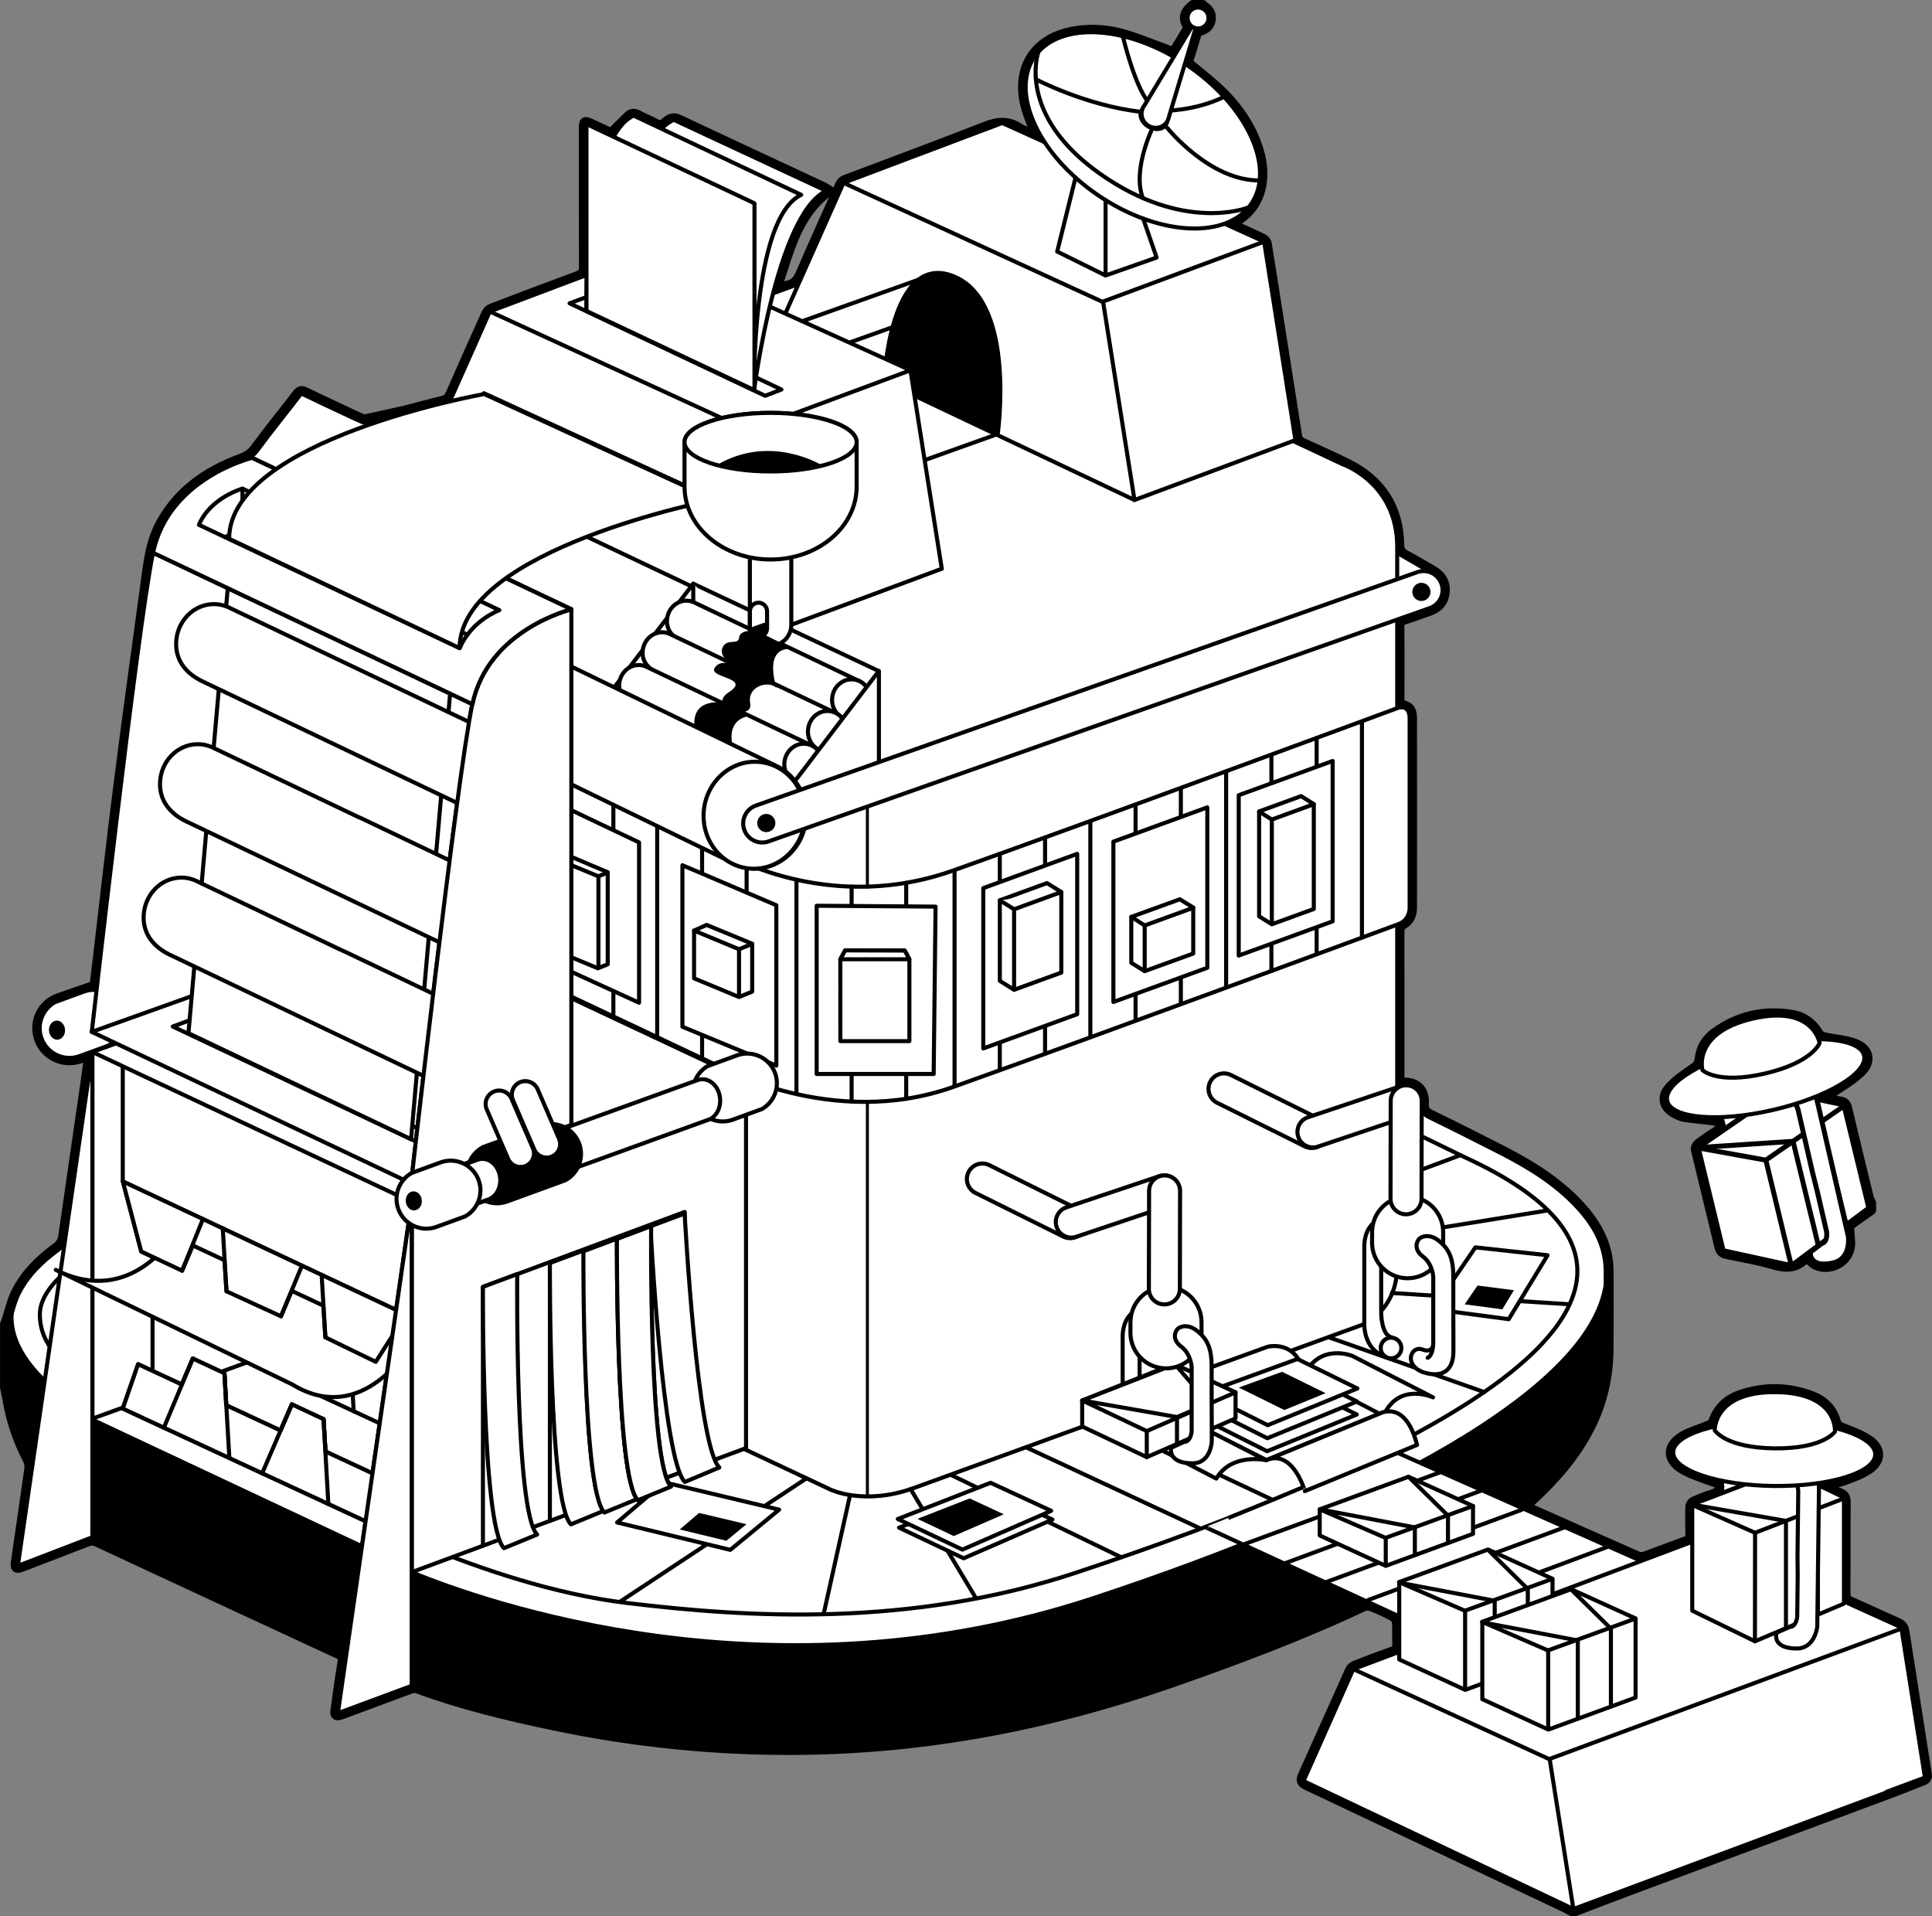 <!-- Generator: Adobe Illustrator 21.1.0, SVG Export Plug-In  -->
<svg version="1.1"
	 xmlns="http://www.w3.org/2000/svg" xmlns:xlink="http://www.w3.org/1999/xlink" xmlns:a="http://ns.adobe.com/AdobeSVGViewerExtensions/3.0/"
	 x="0px" y="0px" width="125.162px" height="124.118px" viewBox="0 0 125.162 124.118"
	 style="enable-background:new 0 0 125.162 124.118;" xml:space="preserve">
<rect x="0" y="0" width="125.162" height="124.118" fill="#808080" stroke="none"/>
<style type="text/css">
	.st0{fill:#FFFFFF;stroke:#000000;stroke-width:0.643;stroke-linecap:round;stroke-linejoin:round;stroke-miterlimit:10;}
	.st1{fill:#FFFFFF;stroke:#000000;stroke-width:0.263;stroke-linecap:round;stroke-linejoin:round;stroke-miterlimit:10;}
	.st2{fill:none;stroke:#000000;stroke-width:0.263;stroke-linecap:round;stroke-linejoin:round;stroke-miterlimit:10;}
	.st3{stroke:#000000;stroke-width:0.351;stroke-miterlimit:10;}
	.st4{fill:#FFFFFF;}
	.st5{stroke:#000000;stroke-width:0.263;stroke-linecap:round;stroke-linejoin:round;stroke-miterlimit:10;}
	.st6{clip-path:url(#SVGID_2_);}
	.st7{fill:none;stroke:#000000;stroke-width:0.195;stroke-linecap:round;stroke-linejoin:round;stroke-miterlimit:10;}
	
		.st8{fill-rule:evenodd;clip-rule:evenodd;fill:#FFFFFF;stroke:#000000;stroke-width:0.643;stroke-linecap:round;stroke-linejoin:round;stroke-miterlimit:10;}
	.st9{fill:none;stroke:#000000;stroke-width:0.321;stroke-linecap:round;stroke-linejoin:round;stroke-miterlimit:10;}
	.st10{fill:#FFFFFF;stroke:#000000;stroke-width:0.321;stroke-linecap:round;stroke-linejoin:round;stroke-miterlimit:10;}
	.st11{clip-path:url(#SVGID_4_);}
</style>
<defs>
</defs>
<g>
	<g id="p3PuDY_2_">
		<g>
			<path class="st0" d="M26.164,26.612c0.838-0.218,1.65-0.442,2.471-0.637c0.274-0.065,0.432-0.185,0.55-0.455
				c0.758-1.742,1.534-3.475,2.317-5.206c0.059-0.132,0.191-0.274,0.324-0.324c1.857-0.713,3.716-1.417,5.581-2.103
				c0.312-0.114,0.427-0.255,0.423-0.599c-0.015-2.983-0.01-5.964-0.009-8.947c0-0.499,0.043-0.523,0.5-0.311
				c0.448,0.211,0.899,0.42,1.271,0.594c0.411-0.406,0.766-0.771,1.136-1.121c0.172-0.16,0.368-0.176,0.595-0.053
				c0.371,0.204,0.772,0.354,1.144,0.555c0.233,0.124,0.408,0.126,0.618-0.06c0.247-0.219,0.499-0.39,0.893-0.203
				c3.121,1.473,6.253,2.923,9.381,4.384c0.121,0.057,0.229,0.139,0.372,0.227c-2.181,1.592-2.621,4.038-3.45,6.405
				c0.335-0.12,0.546-0.217,0.77-0.267c0.415-0.092,0.627-0.348,0.795-0.731c0.841-1.944,1.711-3.876,2.58-5.806
				c0.053-0.122,0.181-0.248,0.304-0.294c3.035-1.153,6.082-2.273,9.102-3.46c0.775-0.307,1.439-0.374,2.157,0.074
				c0.357,0.226,0.768,0.361,1.159,0.537c-0.242-0.646-0.515-1.23-0.683-1.845c-0.688-2.513,0.539-4.47,3.069-4.927
				c1.132-0.205,2.265-0.123,3.355,0.209c1.049,0.318,2.064,0.741,3.139,1.133c0.267-0.442,0.58-0.955,0.886-1.474
				c0.034-0.06,0.062-0.164,0.034-0.208c-0.388-0.588-0.127-1.008,0.344-1.38c0.204,0,0.411,0,0.617,0
				c0.023,0.028,0.042,0.065,0.072,0.084c0.327,0.196,0.509,0.479,0.457,0.863c-0.055,0.399-0.311,0.625-0.695,0.732
				c-0.096,0.028-0.199,0.148-0.233,0.245c-0.169,0.513-0.303,1.035-0.479,1.544c-0.081,0.234,0.004,0.334,0.171,0.474
				c0.711,0.59,1.447,1.159,2.094,1.814c1.11,1.133,1.957,2.442,2.341,4.01c0.408,1.673,0.009,3.437-1.735,4.356
				c-0.026,0.014-0.035,0.059-0.066,0.115c0.662,0.3,1.321,0.588,1.964,0.898c0.116,0.057,0.245,0.196,0.264,0.318
				c0.248,1.481,0.474,2.965,0.708,4.449c0.419,2.661,0.844,5.326,1.256,7.989c0.04,0.264,0.162,0.392,0.395,0.495
				c0.971,0.438,1.945,0.87,2.897,1.345c2.149,1.069,3.279,2.812,3.33,5.22c0.008,0.342,0.115,0.533,0.414,0.689
				c0.592,0.307,1.159,0.66,1.74,0.988c0.543,0.306,0.839,0.757,0.795,1.385c-0.048,0.629-0.406,1.033-0.997,1.24
				c-0.534,0.188-1.062,0.386-1.602,0.554c-0.271,0.083-0.344,0.227-0.341,0.5c0.016,1.323,0.006,2.647,0.006,3.972
				c0,0.344,0,0.688,0,1.023c0.622,0.119,0.812,0.322,0.812,0.914c0.007,4.086,0.005,8.174,0.001,12.261
				c0,0.433-0.153,0.826-0.535,1.05c-0.249,0.143-0.282,0.317-0.281,0.564c0.006,3.109,0.003,6.219,0.003,9.33
				c0,0.135,0,0.268,0,0.373c0.28,0.018,0.504-0.004,0.707,0.051c0.594,0.147,0.912,0.603,0.875,1.31
				c-0.019,0.375,0.097,0.562,0.438,0.729c1.525,0.739,3.036,1.503,4.545,2.274c1.885,0.959,3.683,2.057,5.129,3.634
				c1.089,1.188,1.839,2.539,1.854,4.201c0.013,1.696,0.008,3.393-0.005,5.089c-0.015,1.787-0.399,3.487-1.216,5.085
				c-0.92,1.8-2.213,3.3-3.694,4.654c-0.147,0.134-0.289,0.271-0.443,0.419c0.072,0.056,0.1,0.086,0.132,0.1
				c2.379,1.059,4.759,2.117,7.143,3.166c0.122,0.053,0.304,0.037,0.436-0.01c0.893-0.321,1.776-0.668,2.67-0.988
				c0.204-0.075,0.277-0.179,0.272-0.393c-0.016-0.617-0.021-1.232-0.003-1.85c0.003-0.111,0.112-0.271,0.215-0.317
				c0.396-0.179,0.801-0.342,1.214-0.465c0.396-0.12,0.551-0.327,0.398-0.745c-0.137-0.032-0.289-0.058-0.43-0.112
				c-0.632-0.248-1.298-0.438-1.877-0.774c-1.054-0.611-1.044-1.54,0.009-2.144c0.517-0.296,1.112-0.452,1.665-0.69
				c0.119-0.049,0.261-0.159,0.303-0.274c0.285-0.821,0.849-1.378,1.647-1.669c1.569-0.569,3.151-0.548,4.712,0.03
				c0.768,0.286,1.337,0.823,1.565,1.638c0.069,0.246,0.196,0.334,0.418,0.423c0.589,0.239,1.209,0.454,1.733,0.806
				c0.805,0.541,0.793,1.346-0.015,1.88c-0.464,0.306-1.004,0.508-1.529,0.7c-0.417,0.157-0.866,0.231-1.372,0.36
				c0.395,0.187,0.709,0.36,1.042,0.491c0.276,0.108,0.374,0.262,0.371,0.572c-0.016,1.979-0.002,3.958-0.015,5.94
				c-0.001,0.271,0.082,0.404,0.334,0.514c1.012,0.439,2.008,0.911,3.02,1.355c0.273,0.117,0.415,0.258,0.465,0.572
				c0.479,3.109,0.981,6.214,1.465,9.321c0.014,0.093-0.088,0.269-0.176,0.303c-0.856,0.347-1.715,0.68-2.58,1.002
				c-5.506,2.054-11.014,4.1-16.519,6.153c-1.174,0.437-2.346,0.892-3.517,1.34c-0.078,0-0.155,0-0.233,0
				c-0.144-0.079-0.288-0.164-0.438-0.235c-5.576-2.645-11.151-5.291-16.731-7.924c-0.334-0.157-0.396-0.303-0.245-0.637
				c1.027-2.269,2.032-4.545,3.054-6.813c0.054-0.121,0.186-0.24,0.308-0.29c0.8-0.314,1.603-0.62,2.413-0.907
				c0.239-0.086,0.355-0.189,0.341-0.462c-0.025-0.474,0.011-0.952-0.019-1.425c-0.009-0.143-0.123-0.335-0.245-0.4
				c-0.452-0.24-0.919-0.456-1.396-0.644c-0.157-0.061-0.387-0.062-0.534,0.007c-4.081,1.919-8.296,3.495-12.551,4.976
				c-7.673,2.669-15.55,4.197-23.685,4.31c-5.534,0.074-11.004-0.473-16.413-1.622c-2.924-0.62-5.83-1.317-8.643-2.359
				c-0.122-0.048-0.297-0.024-0.428,0.024c-1.488,0.546-2.975,1.104-4.46,1.656c-0.337,0.126-0.459,0.064-0.421-0.215
				c0.148-1.065,0.287-2.132,0.468-3.193c0.052-0.297-0.032-0.398-0.281-0.514c-5.205-2.408-10.406-4.824-15.605-7.243
				c-0.225-0.106-0.41-0.118-0.648-0.024c-1.397,0.548-2.801,1.081-4.2,1.617c-0.416,0.158-0.489,0.106-0.427-0.326
				c0.289-2.008,0.589-4.014,0.869-6.022c0.025-0.186-0.015-0.41-0.101-0.577c-0.562-1.077-0.976-2.203-1.219-3.394
				c-0.086-0.432-0.169-0.865-0.255-1.299c0-1.361,0-2.725,0-4.088c0.031-0.075,0.065-0.152,0.092-0.23
				c0.2-0.604,0.334-1.243,0.613-1.809c0.596-1.211,1.549-2.137,2.628-2.924c0.292-0.213,0.4-0.457,0.447-0.789
				c0.447-3.128,0.904-6.254,1.357-9.379c0.106-0.743,0.209-1.487,0.32-2.273c-0.259,0.086-0.464,0.16-0.671,0.221
				c-1.091,0.333-2.244-0.263-2.595-1.34c-0.352-1.073,0.193-2.204,1.263-2.589c0.768-0.275,1.543-0.536,2.342-0.811
				c0.065-0.54,0.138-1.126,0.207-1.713c0.448-3.776,0.867-7.554,1.348-11.324c0.581-4.548,1.211-9.088,1.832-13.629
				c0.15-1.103,0.328-2.203,0.861-3.206c1.142-2.146,2.987-3.433,5.207-4.254c0.392-0.146,0.688-0.318,0.952-0.675
				c0.88-1.2,1.825-2.35,2.728-3.533c0.162-0.212,0.284-0.23,0.508-0.121c0.994,0.48,1.995,0.946,2.993,1.415
				c0.112,0.053,0.669,0.309,0.812,0.368L26.164,26.612z"/>
		</g>
	</g>
	<g>
		<path class="st1" d="M86.026,35.617c-0.498-0.291-0.668-0.93-0.378-1.427l0,0c0.289-0.502,0.93-0.67,1.428-0.381l5.71,3.321
			c0.498,0.287,0.668,0.927,0.378,1.425l0,0c-0.29,0.501-0.93,0.669-1.428,0.378L86.026,35.617z"/>
		<g>
			<path class="st1" d="M26.185,83.512l27.61,12.973c0,0,2.188,1.075,5.427-0.104l29.033-10.567c0,0,2.261-0.853,2.261-3.827V69.65
				V47.074V35.416c0-4.152-3.554-5.352-3.554-5.352L60.427,17.596c-2.797-1.312-5.555-0.34-5.555-0.34l-22.424,8.161
				c-9.727,3.629-9.328,12.038-9.328,12.038v41.397C23.12,78.853,22.781,81.743,26.185,83.512z"/>
		</g>
		<path class="st2" d="M64.855,35.973"/>
		<g>
			<line class="st1" x1="45.602" y1="92.432" x2="29.214" y2="100.68"/>
			<line class="st1" x1="37.515" y1="88.616" x2="20.603" y2="96.771"/>
			<line class="st1" x1="52.237" y1="95.766" x2="40.186" y2="103.739"/>
			<line class="st2" x1="61.615" y1="95.544" x2="72.644" y2="100.877"/>
			<line class="st2" x1="66.516" y1="93.772" x2="77.742" y2="99"/>
			<line class="st2" x1="71.417" y1="91.956" x2="82.5" y2="97.182"/>
			<line class="st2" x1="76.317" y1="90.262" x2="86.894" y2="95.244"/>
			<line class="st2" x1="81.297" y1="88.455" x2="91.42" y2="92.995"/>
			<line class="st2" x1="90.525" y1="76.348" x2="94.615" y2="74.826"/>
			<line class="st2" x1="90.536" y1="79.98" x2="100.218" y2="78.414"/>
			<line class="st2" x1="90.175" y1="83.754" x2="101.583" y2="84.479"/>
			<line class="st2" x1="86.097" y1="86.629" x2="96.152" y2="90.173"/>
			<path class="st2" d="M23.122,71.262c-8.219,3.136-25.15,12.026-1.676,26.043c0,0,9.805,5.389,19.123,6.524
				c7.847,0.956,18.396,1.604,29.141-1.958c20.15-6.679,45.048-17.78,25.201-26.901l-4.381-2.129"/>
		</g>
		<g>
			<path class="st1" d="M91.321,58.733c0,0,0-11.263,0-12.2s-0.728-0.688-0.728-0.688s-20.429,7.557-28.839,10.543
				c-6.423,2.283-11.92,0.291-14.159-0.776c-0.694-0.331-24.369-11.574-24.369-11.574s-0.522-0.148-0.522,0.7
				c0,0.852,0,12.616,0,12.616s0.002,0.446,0.522,0.694l23.294,10.998c0,0,7.38,4.158,15.234,1.362
				c8.408-2.992,28.839-10.545,28.839-10.545C91.4,59.566,91.321,58.733,91.321,58.733z"/>
			<line class="st1" x1="88.232" y1="46.784" x2="88.232" y2="60.725"/>
			<line class="st1" x1="85.297" y1="47.807" x2="85.297" y2="61.745"/>
			<line class="st1" x1="82.366" y1="48.966" x2="82.366" y2="62.905"/>
			<line class="st1" x1="79.433" y1="49.995" x2="79.433" y2="63.935"/>
			<line class="st1" x1="76.5" y1="51.086" x2="76.5" y2="65.025"/>
			<line class="st1" x1="73.567" y1="52.14" x2="73.567" y2="66.078"/>
			<line class="st1" x1="70.636" y1="53.227" x2="70.636" y2="67.165"/>
			<line class="st1" x1="67.703" y1="54.321" x2="67.703" y2="68.26"/>
			<line class="st1" x1="64.771" y1="55.309" x2="64.771" y2="69.248"/>
			<line class="st1" x1="61.839" y1="56.391" x2="61.839" y2="70.33"/>
			<line class="st1" x1="58.707" y1="57.186" x2="58.707" y2="71.175"/>
			<line class="st1" x1="55.171" y1="57.433" x2="55.171" y2="71.356"/>
			<line class="st1" x1="51.597" y1="56.983" x2="51.597" y2="70.87"/>
			<line class="st1" x1="48.369" y1="56.046" x2="48.369" y2="69.871"/>
			<line class="st1" x1="45.484" y1="54.609" x2="45.484" y2="68.565"/>
			<line class="st1" x1="42.575" y1="53.235" x2="42.575" y2="67.149"/>
			<line class="st1" x1="39.736" y1="51.935" x2="39.736" y2="65.787"/>
			<line class="st1" x1="36.925" y1="50.551" x2="36.925" y2="64.476"/>
			<line class="st1" x1="34.65" y1="49.463" x2="34.65" y2="63.45"/>
			<line class="st1" x1="32.217" y1="48.322" x2="32.217" y2="62.262"/>
			<line class="st1" x1="29.783" y1="47.202" x2="29.783" y2="61.141"/>
			<line class="st1" x1="27.349" y1="45.994" x2="27.349" y2="59.976"/>
			<line class="st1" x1="24.915" y1="44.899" x2="24.915" y2="58.838"/>
			<polygon class="st1" points="44.209,56.046 50.293,58.638 50.293,69.025 44.209,66.51 			"/>
			<polygon class="st1" points="35.317,51.676 41.401,54.568 41.401,64.954 35.317,62.172 			"/>
			<polygon class="st1" points="52.906,58.67 60.609,58.727 60.487,69.569 52.906,69.569 			"/>
			<g>
				<polygon class="st1" points="58.913,64.977 58.913,62.137 58.612,61.574 54.756,61.562 54.44,62.137 54.441,64.6 54.44,64.6 
					54.441,67.441 58.913,67.441 58.913,64.977 				"/>
				<polygon class="st1" points="58.913,62.137 58.612,61.574 54.756,61.562 54.44,62.137 				"/>
			</g>
			<polygon class="st1" points="69.785,55.309 63.701,57.528 63.701,67.914 69.785,65.695 			"/>
			<g>
				<polygon class="st1" points="67.828,57.203 64.773,58.318 64.773,63.536 65.697,64.115 68.756,63 68.756,57.783 				"/>
				<line class="st1" x1="65.697" y1="58.899" x2="65.697" y2="64.115"/>
				<polyline class="st1" points="68.756,57.783 65.697,58.899 64.773,58.318 				"/>
			</g>
			<polygon class="st1" points="78.214,52.298 72.129,54.518 72.129,64.905 78.214,62.688 			"/>
			<g>
				<polygon class="st1" points="76.433,58.252 73.288,59.393 73.288,62.369 74.158,62.906 77.302,61.766 77.302,58.786 				"/>
				<g>
					<polyline class="st1" points="77.302,58.803 74.158,59.947 74.158,62.906 					"/>
					<line class="st1" x1="73.288" y1="59.393" x2="74.158" y2="59.947"/>
				</g>
			</g>
			<polygon class="st1" points="86.334,49.293 80.25,51.51 80.25,61.898 86.334,59.68 			"/>
			<path class="st2" d="M67.538,62.967"/>
			<g>
				<polygon class="st1" points="84.288,51.569 81.57,52.562 81.57,54.716 81.57,57.198 81.57,59.357 82.394,59.87 85.112,58.88 
					85.112,56.724 85.112,54.24 85.112,52.084 				"/>
				<line class="st2" x1="82.394" y1="53.087" x2="82.394" y2="59.811"/>
				<polyline class="st2" points="85.112,52.094 82.394,53.087 81.57,52.572 				"/>
			</g>
			<g>
				<polygon class="st1" points="48.73,64.234 48.73,61.131 45.776,59.912 44.964,60.279 44.964,62.633 44.964,63.373 
					47.877,64.582 				"/>
				<path class="st1" d="M47.877,61.717"/>
				<path class="st1" d="M47.877,61.49"/>
				<line class="st1" x1="47.877" y1="61.49" x2="48.73" y2="61.141"/>
				<line class="st1" x1="47.877" y1="61.49" x2="44.964" y2="60.279"/>
				<line class="st1" x1="47.877" y1="64.555" x2="47.877" y2="61.49"/>
			</g>
			<g>
				<path class="st2" d="M37.006,59.889"/>
				<g>
					<polygon class="st1" points="37.152,55.561 36.57,55.826 36.57,57.057 36.57,57.576 36.57,58.125 36.57,58.289 36.57,58.807 
						36.57,59.358 36.57,59.52 36.57,60.04 36.57,60.59 36.57,61.272 36.57,61.822 38.736,62.722 39.37,62.461 39.37,61.23 
						39.37,60.153 39.37,59.998 39.37,58.921 39.37,58.766 39.37,57.689 39.37,56.5 					"/>
					<polyline class="st2" points="36.57,55.859 38.768,56.766 38.768,62.66 					"/>
					<line class="st2" x1="38.768" y1="56.766" x2="39.37" y2="56.516"/>
				</g>
			</g>
		</g>
		<path class="st1" d="M35.015,13.297"/>
		<path class="st1" d="M35.015,13.297"/>
		<path class="st2" d="M59.527,14.397"/>
		<path class="st2" d="M46.413,28.459"/>
		<path class="st2" d="M46.413,28.495"/>
		<g>
			<g>
				<g>
					<polyline class="st1" points="83.926,28.506 73.497,32.389 50.379,21.43 54.645,11.845 64.929,7.967 81.894,15.653 
						83.926,28.512 					"/>
					<path class="st2" d="M73.497,32.389"/>
				</g>
				<g>
					<line class="st2" x1="71.464" y1="19.531" x2="81.894" y2="15.653"/>
					<line class="st2" x1="71.466" y1="19.572" x2="73.497" y2="32.389"/>
					<line class="st2" x1="54.645" y1="11.845" x2="71.466" y2="19.572"/>
				</g>
			</g>
			<path class="st3" d="M57.31,24.716c0,0,0.398-8.59,4.568-6.728c3.921,1.751,2.709,10.176,2.709,10.176"/>
			<line class="st1" x1="64.6" y1="23.647" x2="57.427" y2="26.205"/>
			<line class="st1" x1="59.621" y1="18.076" x2="50.484" y2="21.338"/>
			<line class="st1" x1="63.286" y1="19.244" x2="54.15" y2="22.504"/>
			<line class="st1" x1="64.493" y1="28.164" x2="57.322" y2="30.726"/>
		</g>
		<line class="st1" x1="58.99" y1="96.449" x2="63.223" y2="103.519"/>
		<line class="st1" x1="55.068" y1="96.851" x2="53.368" y2="104.51"/>
		<line class="st1" x1="29.373" y1="84.855" x2="13.492" y2="91.228"/>
		<g>
			<g id="XMLID_6_">
				<g>
					<path d="M4.937,91.069l1.299,8.482c-6.358-5.396-5.814-9.961-5.712-13.493c0.021-0.692,0.19-1.334,0.456-1.927
						C0.65,84.911-0.049,87.695,4.937,91.069z"/>
				</g>
				<g>
					<path class="st2" d="M1.057,83.973c1.489-3.051,5.596-4.757,5.596-4.757"/>
					<path class="st2" d="M0.98,84.131c-0.33,0.779-1.029,3.564,3.957,6.938l1.299,8.482c-6.358-5.396-5.814-9.961-5.712-13.493
						C0.545,85.367,0.713,84.725,0.98,84.131z"/>
					<path class="st2" d="M0.98,84.131c0.004-0.004,0.004-0.011,0.007-0.014c0.007-0.018,0.014-0.032,0.021-0.049
						c0.021-0.039,0.035-0.07,0.049-0.095"/>
					<path class="st2" d="M1.089,83.917c0,0-0.011,0.018-0.032,0.056"/>
					<path class="st2" d="M6.408,80.929c0,0-3.827,1.938-3.827,4.213c0,0.8,0.239,1.45,0.583,1.984
						c0.604,0.941,1.534,1.517,2.043,1.938"/>
					<polyline class="st2" points="3.16,87.126 3.164,87.126 5.555,86.835 					"/>
					<line class="st2" x1="3.989" y1="82.748" x2="6.043" y2="83.436"/>
				</g>
			</g>
		</g>
		<path class="st1" d="M31.248,26.477"/>
		<g>
			<g>
				<g>
					<polyline class="st1" points="61.014,36.841 50.585,40.723 27.465,29.764 31.732,20.178 42.015,16.3 58.982,23.986 
						61.014,36.846 					"/>
					<path class="st2" d="M50.585,40.723"/>
				</g>
				<g>
					<line class="st2" x1="48.553" y1="27.863" x2="58.982" y2="23.986"/>
					<line class="st2" x1="48.554" y1="27.908" x2="50.585" y2="40.723"/>
					<line class="st2" x1="31.732" y1="20.178" x2="48.554" y2="27.908"/>
				</g>
			</g>
		</g>
		<g>
			<polygon class="st2" points="47.026,32.674 47.026,33.632 31.348,26.426 31.348,25.47 			"/>
			<line class="st2" x1="31.348" y1="26.426" x2="32.473" y2="25.986"/>
		</g>
		<g>
			<g>
				<g>
					<path class="st2" d="M37.994,19.258"/>
					<polygon class="st2" points="50.624,25.233 49.57,25.637 36.899,19.647 37.994,19.244 					"/>
				</g>
			</g>
		</g>
		<g>
			<polygon class="st4" points="23.445,100.171 5.984,92.024 2.325,93.373 5.984,68.143 27.646,60.26 48.331,69.977 48.331,93.802 
				23.009,103.197 			"/>
			<g>
				<polyline class="st2" points="48.331,93.802 48.331,69.977 27.646,60.26 5.984,68.143 5.984,91.968 23.445,100.171 				"/>
				<line class="st2" x1="25.677" y1="84.728" x2="5.984" y2="91.895"/>
				<line class="st2" x1="7.953" y1="76.531" x2="7.953" y2="69.163"/>
				<polyline class="st2" points="48.331,69.977 26.669,77.86 5.984,68.143 				"/>
				<path class="st2" d="M23.446,100.171"/>
			</g>
			<polygon class="st5" points="26.482,101.6 5.984,91.968 5.984,99.575 26.482,109.092 			"/>
			<line class="st2" x1="26.669" y1="101.84" x2="48.331" y2="93.802"/>
			<path class="st2" d="M26.669,77.86"/>
			<polyline class="st2" points="31.286,100.128 31.286,83.359 44.357,78.505 44.357,95.277 			"/>
			<line class="st2" x1="26.669" y1="101.859" x2="26.669" y2="78.033"/>
			<path class="st2" d="M20.745,79.669"/>
			<line class="st1" x1="35.624" y1="81.816" x2="35.624" y2="98.516"/>
			<line class="st2" x1="9.882" y1="81.416" x2="9.882" y2="88.802"/>
			<polygon class="st1" points="5.984,99.575 5.984,68.143 1.155,101.43 			"/>
			<g>
				<defs>
					<polygon id="SVGID_1_" points="14.079,81.416 14.079,89.861 24.308,94.203 25.677,84.728 					"/>
				</defs>
				<clipPath id="SVGID_2_">
					<use xlink:href="#SVGID_1_"  style="overflow:visible;"/>
				</clipPath>
				<g class="st6">
					<polygon class="st1" points="32.398,92.51 29.141,90.993 29.012,88.897 26.964,87.94 26.229,89.638 22.704,87.996 
						22.595,85.928 20.545,84.973 19.827,86.655 17.001,85.338 16.007,88.213 34.342,96.714 					"/>
					<line class="st2" x1="20.545" y1="84.973" x2="18.673" y2="89.447"/>
					<line class="st2" x1="22.595" y1="85.928" x2="22.913" y2="91.416"/>
					<line class="st2" x1="26.964" y1="87.94" x2="25.036" y2="92.399"/>
					<line class="st2" x1="29.012" y1="88.897" x2="29.325" y2="94.39"/>
				</g>
			</g>
			<g>
				<g>
					<polygon class="st1" points="11.798,82.312 9.151,81.067 7.962,76.531 26.295,85.152 24.344,88.215 21.079,86.629 
						20.946,84.574 18.9,83.617 18.203,85.265 14.672,83.645 14.54,81.632 12.492,80.676 					"/>
					<line class="st1" x1="11.798" y1="82.312" x2="13.145" y2="78.969"/>
					<line class="st1" x1="14.672" y1="83.645" x2="14.432" y2="79.576"/>
					<line class="st1" x1="18.203" y1="85.265" x2="19.56" y2="81.986"/>
					<line class="st1" x1="21.079" y1="86.629" x2="20.837" y2="82.588"/>
				</g>
				<g>
					<polygon class="st1" points="24.344,95.54 21.087,94.022 20.959,91.926 18.91,90.969 18.177,92.665 14.651,91.024 
						14.54,88.957 12.492,88 11.773,89.684 8.948,88.367 7.953,91.242 26.288,99.745 					"/>
					<line class="st2" x1="12.492" y1="88" x2="10.618" y2="92.475"/>
					<line class="st2" x1="14.54" y1="88.957" x2="14.859" y2="94.444"/>
					<line class="st2" x1="18.91" y1="90.969" x2="16.984" y2="95.43"/>
					<line class="st2" x1="20.959" y1="91.926" x2="21.272" y2="97.419"/>
				</g>
			</g>
			<polygon class="st1" points="21.886,110.972 26.669,77.86 26.669,109.199 			"/>
			<g>
				<g>
					<path class="st4" d="M23.964,105.516c0.847,0,0.849-1.317,0-1.317C23.117,104.199,23.115,105.516,23.964,105.516
						L23.964,105.516z"/>
				</g>
			</g>
			<g>
				<path class="st1" d="M33.508,82.528c0,0-0.155,15.474,1.291,16.872l-2.148,0.883c-1.446-1.398-1.364-16.924-1.364-16.924
					L33.508,82.528z"/>
				<path class="st1" d="M37.846,80.983c0,0-0.155,15.472,1.291,16.872l-2.149,0.885c-1.446-1.4-1.363-16.924-1.363-16.924
					L37.846,80.983z"/>
				<path class="st1" d="M40.016,80.218c0,0-0.155,15.474,1.29,16.874l-2.148,0.883c-1.447-1.401-1.363-16.924-1.363-16.924
					L40.016,80.218z"/>
				<path class="st1" d="M42.184,79.422c0,0-0.154,15.473,1.291,16.873l-2.147,0.884c-1.446-1.4-1.362-16.923-1.362-16.923
					L42.184,79.422z"/>
				<path class="st1" d="M44.353,78.605c0,0,0.804,15.051,2.249,16.451l-2.235,0.939c-1.445-1.401-2.233-16.558-2.233-16.558
					L44.353,78.605z"/>
			</g>
		</g>
		<path class="st1" d="M48.853,25.275c0,0,1.462-11.413,4.676-12.912l-9.88-4.602c-3.214,1.497-5.654,12.381-5.654,12.381
			L48.853,25.275z"/>
		<path class="st1" d="M48.853,25.275c0,0-0.161-11.157,3.053-12.654L41.05,7.488c-3.215,1.499-3.056,12.654-3.056,12.654
			L48.853,25.275z"/>
		<polygon class="st1" points="37.994,8.035 37.994,8.913 37.994,19.267 37.994,20.143 48.878,25.275 48.878,24.399 48.878,14.046 
			48.878,13.17 		"/>
		<g>
			<g>
				<g>
					<g id="XMLID_5_">
						<g>
							<path class="st4" d="M76.895,4.214c3.884,2.621,5.753,6.639,4.176,8.974c-0.058,0.086-0.121,0.169-0.187,0.249
								c-0.182,0.072-4.245,1.607-9.615-2.175c-5.49-3.873-3.992-7.907-3.992-7.907l0,0C69.044,1.39,73.214,1.73,76.895,4.214z"/>
							<path class="st4" d="M71.268,11.261c5.37,3.782,9.433,2.247,9.615,2.175c-1.716,2.069-5.96,1.762-9.7-0.758
								c-3.886-2.621-5.755-6.642-4.179-8.98c0.082-0.122,0.172-0.237,0.271-0.345l0,0C67.276,3.354,65.779,7.388,71.268,11.261z"/>
						</g>
						<g>
							<path class="st2" d="M67.276,3.354c0,0-1.498,4.034,3.992,7.907c5.37,3.782,9.433,2.247,9.615,2.175
								c0.004-0.001,0.006-0.002,0.006-0.002"/>
							<path class="st2" d="M67.276,3.353c1.769-1.963,5.938-1.623,9.619,0.861c3.884,2.621,5.753,6.639,4.176,8.974
								c-0.058,0.086-0.121,0.169-0.187,0.249c-1.716,2.069-5.96,1.762-9.7-0.758c-3.886-2.621-5.755-6.642-4.179-8.98
								C67.087,3.576,67.177,3.461,67.276,3.353z"/>
						</g>
					</g>
				</g>
				<path class="st1" d="M75.54,8.068c-0.195,0.321-0.699,0.371-1.126,0.113c-0.426-0.26-0.613-0.731-0.419-1.05
					c0.196-0.323,0.7-0.373,1.125-0.114C75.547,7.277,75.734,7.748,75.54,8.068"/>
				
					<ellipse transform="matrix(0.518 -0.855 0.855 0.518 29.51 67.598)" class="st1" cx="74.767" cy="7.6" rx="0.681" ry="0.903"/>
				<path class="st2" d="M69.677,11.502l-1.188,4.793l3.135,1.55l3.306-1.163l-0.872-2.523 M71.623,17.845v-4.884 M75.324,7.176
					c0,0,2.035,0.046,3.973-0.902 M75.617,8.281c0,0,2.752,3.441,5.991,3.408 M74.664,8.297c0,0-1.333,2.722-0.623,4.535
					 M72.741,2.344c0,0,0.848,3.644,1.874,4.509 M67.11,5.138c0,0,3.2,1.688,6.808,2.109"/>
			</g>
			<g>
				<path class="st1" d="M75.67,7.76l0.02-0.065c0.011-0.031,0.021-0.059,0.027-0.092l2.04-6.771L74.14,6.827
					c-0.041,0.051-0.077,0.104-0.105,0.166c-0.004,0.008-0.004,0.013-0.007,0.021L74.02,7.025l0.003,0.003
					c-0.182,0.431,0.01,0.94,0.446,1.156c0.447,0.222,0.979,0.048,1.185-0.391c0.008-0.011,0.01-0.023,0.014-0.034H75.67z"/>
				
					<ellipse transform="matrix(0.405 -0.914 0.914 0.405 45.138 71.643)" class="st1" cx="77.615" cy="1.14" rx="0.679" ry="0.679"/>
			</g>
		</g>
		<g>
			<polygon class="st1" points="56.855,43.433 56.87,49.803 50.164,52.209 38.222,46.585 44.911,37.81 			"/>
			<polyline class="st1" points="56.855,49.699 44.911,44.076 44.911,37.81 			"/>
			<line class="st1" x1="44.911" y1="44.076" x2="38.222" y2="46.585"/>
			<g>
				<g>
					<g>
						<path class="st1" d="M55.654,44.068"/>
						<path class="st1" d="M55.654,44.114l-10.615-5.058l0,0c-0.137-0.074-0.287-0.125-0.45-0.141
							c-0.687-0.068-1.301,0.462-1.374,1.186c-0.063,0.627,0.275,1.096,0.847,1.378l10.525,5.024c0.134,0.072,0.28,0.119,0.44,0.137
							c0.687,0.068,1.302-0.463,1.374-1.188C56.462,44.867,56.144,44.331,55.654,44.114z"/>
						
							<ellipse transform="matrix(0.1 -0.995 0.995 0.1 4.535 95.673)" class="st1" cx="55.16" cy="45.329" rx="1.317" ry="1.248"/>
					</g>
				</g>
				<g>
					<g>
						<path class="st1" d="M54.078,46.115"/>
						<path class="st1" d="M54.078,46.16l-10.615-5.058l0,0c-0.138-0.075-0.288-0.124-0.45-0.142
							c-0.687-0.066-1.301,0.464-1.375,1.187c-0.063,0.627,0.277,1.097,0.847,1.378l10.524,5.025
							c0.137,0.072,0.283,0.119,0.443,0.137c0.685,0.068,1.301-0.463,1.372-1.185C54.884,46.912,54.567,46.377,54.078,46.16z"/>
						
							<ellipse transform="matrix(0.101 -0.995 0.995 0.101 1.04 95.903)" class="st1" cx="53.583" cy="47.376" rx="1.318" ry="1.248"/>
					</g>
				</g>
				<g>
					<g>
						<path class="st1" d="M52.559,48.238"/>
						<path class="st1" d="M52.559,48.283l-10.616-5.059l0,0c-0.136-0.073-0.287-0.123-0.449-0.141
							c-0.686-0.068-1.302,0.463-1.374,1.186c-0.064,0.629,0.276,1.098,0.847,1.379l10.524,5.025
							c0.134,0.069,0.282,0.118,0.442,0.134c0.685,0.069,1.3-0.46,1.374-1.185C53.367,49.034,53.048,48.5,52.559,48.283z"/>
						
							<ellipse transform="matrix(0.1 -0.995 0.995 0.1 -2.396 96.347)" class="st1" cx="52.064" cy="49.498" rx="1.317" ry="1.249"/>
					</g>
				</g>
			</g>
			<polygon class="st1" points="50.339,52.115 56.939,43.459 56.939,49.772 			"/>
		</g>
		<g>
			<g>
				<path class="st1" d="M50.204,49.483"/>
				<path class="st1" d="M50.261,49.6l-23.64-11.463c-0.251-0.099-0.515-0.17-0.795-0.198c-1.807-0.195-3.434,1.19-3.64,3.096
					c-0.179,1.65,0.707,2.891,2.203,3.642L47.801,56.05c0.243,0.092,0.498,0.159,0.766,0.188c1.805,0.194,3.436-1.191,3.641-3.097
					C52.375,51.594,51.547,50.179,50.261,49.6z"/>
				
					<ellipse transform="matrix(0.107 -0.994 0.994 0.107 -8.832 95.746)" class="st1" cx="48.88" cy="52.789" rx="3.468" ry="3.289"/>
			</g>
		</g>
		<g>
			<path class="st1" d="M27.097,58.453c-0.357-0.979-1.425-1.494-2.41-1.174l-2.805,1.024c-0.845,0.441-1.253,1.451-0.919,2.371
				c0.359,0.98,1.427,1.493,2.411,1.173l2.806-1.024C27.025,60.382,27.434,59.372,27.097,58.453z"/>
			<path class="st1" d="M23.534,60.097c-0.064-0.741-0.616-1.302-1.232-1.247c-0.057,0.006-0.108,0.02-0.16,0.034l-0.001-0.006
				l-0.036,0.013c-0.021,0.008-0.041,0.014-0.062,0.022L3.581,65.587v0.002c-0.485,0.179-0.812,0.745-0.757,1.386
				c0.065,0.744,0.619,1.304,1.236,1.247c0.098-0.008,0.188-0.036,0.278-0.071L22.9,61.428
				C23.318,61.203,23.588,60.684,23.534,60.097z"/>
			
				<ellipse transform="matrix(0.996 -0.087 0.087 0.996 -5.838 0.602)" class="st1" cx="3.942" cy="66.877" rx="1.122" ry="1.35"/>
			<g>
				<path class="st1" d="M14.407,63.024c-0.367-1.001-1.476-1.52-2.478-1.151L8.18,63.24c-0.847,0.442-1.254,1.452-0.919,2.372
					c0.365,1.003,1.476,1.519,2.477,1.153l3.75-1.369C14.334,64.954,14.742,63.945,14.407,63.024z"/>
				<g>
					<path class="st1" d="M9.289,65.254c-0.067-0.743-0.619-1.302-1.237-1.247c-0.054,0.003-0.106,0.021-0.159,0.034l-0.002-0.006
						l-0.032,0.014c-0.023,0.005-0.043,0.014-0.062,0.021L3.56,65.603c-0.474,0.188-0.79,0.745-0.735,1.375
						c0.065,0.743,0.619,1.301,1.236,1.248c0.098-0.011,0.188-0.037,0.278-0.073l4.185-1.516
						C9.013,66.461,9.344,65.899,9.289,65.254z"/>
					
						<ellipse transform="matrix(0.996 -0.087 0.087 0.996 -5.838 0.602)" class="st1" cx="3.942" cy="66.88" rx="1.122" ry="1.35"/>
				</g>
			</g>
			<path class="st1" d="M7.893,65.388c-0.356-0.979-1.425-1.493-2.412-1.175l-1.919,0.703c-0.812,0.454-1.203,1.44-0.873,2.342
				c0.357,0.982,1.424,1.494,2.41,1.174l1.92-0.701C7.831,67.277,8.222,66.291,7.893,65.388z"/>
			<ellipse transform="matrix(0.997 -0.075 0.075 0.997 -4.988 0.463)" cx="3.686" cy="66.743" rx="0.521" ry="0.619"/>
		</g>
		<g>
			<g>
				<g>
					<g>
						<polyline class="st2" points="37.014,39.469 37.014,72.864 26.63,76.649 						"/>
						<path class="st1" d="M37.013,39.469c0,0-5.398,1.291-6.416,6.145c-1.017,4.851-3.967,31.035-3.967,31.035L5.946,66.841
							c0,0,2.953-26.184,3.968-31.036c1.017-4.854,6.415-6.145,6.415-6.145L37.013,39.469z"/>
						<polyline class="st2" points="5.945,66.841 16.329,63.129 27.58,68.424 						"/>
						<line class="st2" x1="16.329" y1="29.68" x2="16.329" y2="63.147"/>
					</g>
					<polygon class="st2" points="29.64,74.309 12.288,66.09 11.192,66.494 23.863,72.483 23.864,72.483 28.583,74.712 					"/>
					<polygon class="st1" points="29.422,41.946 26.63,73.794 12.208,66.926 15.017,35.125 					"/>
					<g>
						<g>
							<path class="st1" d="M35.528,49.129"/>
							<path class="st1" d="M35.528,49.216l-20.569-9.802v0.001c-0.262-0.143-0.557-0.239-0.872-0.271
								c-1.329-0.134-2.521,0.896-2.663,2.297c-0.122,1.215,0.536,2.125,1.642,2.671l20.393,9.736
								c0.261,0.139,0.547,0.23,0.856,0.264c1.33,0.133,2.522-0.896,2.662-2.299C37.095,50.672,36.478,49.636,35.528,49.216z"/>
							
								<ellipse transform="matrix(0.1 -0.995 0.995 0.1 -20.208 80.793)" class="st1" cx="34.57" cy="51.57" rx="2.553" ry="2.419"/>
						</g>
					</g>
					<g>
						<g>
							<path class="st1" d="M33.423,66.844"/>
							<path class="st1" d="M33.423,66.931l-10.935-5.218l0,0c-0.097-0.051-0.199-0.095-0.303-0.135l-9.331-4.447l0,0
								c-0.264-0.146-0.557-0.24-0.871-0.273c-1.331-0.133-2.523,0.895-2.664,2.298c-0.122,1.215,0.535,2.123,1.641,2.669
								l20.396,9.738c0.259,0.138,0.547,0.23,0.853,0.262c1.329,0.135,2.523-0.895,2.664-2.296
								C34.988,68.385,34.372,67.35,33.423,66.931z"/>
							
								<ellipse transform="matrix(0.101 -0.995 0.995 0.101 -39.731 94.624)" class="st1" cx="32.465" cy="69.285" rx="2.552" ry="2.42"/>
						</g>
					</g>
					<g>
						<g>
							<path class="st1" d="M34.484,58.204"/>
							<path class="st1" d="M34.484,58.291l-10.935-5.218v0.001c-0.096-0.053-0.198-0.097-0.304-0.135l-9.33-4.451l0,0
								c-0.263-0.142-0.555-0.239-0.87-0.271c-1.331-0.134-2.524,0.895-2.665,2.299c-0.123,1.215,0.535,2.123,1.641,2.67
								l20.395,9.736c0.26,0.138,0.546,0.23,0.854,0.262c1.328,0.133,2.522-0.895,2.663-2.297
								C36.05,59.746,35.433,58.709,34.484,58.291z"/>
							
								<ellipse transform="matrix(0.1 -0.995 0.995 0.1 -30.168 87.935)" class="st1" cx="33.526" cy="60.644" rx="2.553" ry="2.42"/>
						</g>
					</g>
					<path class="st1" d="M30.599,45.611c1.016-4.854,6.415-6.143,6.415-6.143v33.396L26.63,76.649
						C26.63,76.649,29.582,50.464,30.599,45.611"/>
				</g>
				<path class="st1" d="M30.601,45.613c1.015-4.851,6.413-6.145,6.413-6.145L16.329,29.66c0,0-5.398,1.291-6.415,6.145
					L30.601,45.613z"/>
				<g>
					<path class="st1" d="M30.601,45.613c1.015-4.851,6.413-6.145,6.413-6.145L16.329,29.66c0,0-5.398,1.291-6.415,6.145
						L30.601,45.613z"/>
					<g>
						<path class="st1" d="M15.708,31.652c0,0-2.078,0.576-2.82,2.345l16.895,7.986c0.758-1.803,2.568-2.46,2.568-2.46
							L15.708,31.652z"/>
						<polyline class="st1" points="15.708,31.652 15.708,34.205 14.577,34.796 						"/>
						<line class="st1" x1="30.282" y1="41.116" x2="15.708" y2="34.223"/>
					</g>
				</g>
			</g>
		</g>
		<path class="st1" d="M31.368,25.524c0,0-16.523,2.947-16.523,9.374l14.931,7.084c0-6.427,16.496-9.614,16.496-9.614L31.368,25.524
			z"/>
		<g>
			<path class="st1" d="M51.263,40.481c0,0.742-0.6,1.344-1.34,1.344l0,0c-0.742,0-1.344-0.601-1.344-1.344v-8.477
				c0-0.74,0.602-1.343,1.344-1.343l0,0c0.74,0,1.34,0.602,1.34,1.343V40.481z"/>
			<path class="st1" d="M49.138,39.04c-0.308,0-0.555,0.249-0.555,0.558v1.104c0,0.307,0.247,0.556,0.555,0.556
				c0.307,0,0.556-0.249,0.556-0.556v-1.104C49.693,39.289,49.444,39.04,49.138,39.04z"/>
			<line class="st1" x1="49.653" y1="40.427" x2="48.628" y2="40.791"/>
			<g>
				<g>
					<path class="st1" d="M49.923,26.743c-3.08,0-5.577,0.851-5.577,1.899v2.883c0,2.605,2.497,4.717,5.577,4.717
						c3.076,0,5.573-2.111,5.573-4.717v-2.883C55.496,27.594,52.999,26.743,49.923,26.743z"/>
				</g>
				<ellipse class="st1" cx="49.922" cy="28.642" rx="5.575" ry="1.898"/>
			</g>
		</g>
		<g>
			<path class="st1" d="M18.93,89.676c4.579,2.809,7.632-2.492,7.632-2.492l-15.29-7.176c0,0-2.786,4.713-7.659,2.248L18.93,89.676z
				"/>
			<g>
				<polygon class="st1" points="11.798,82.312 9.151,81.067 7.962,76.531 26.295,85.152 24.344,88.215 21.079,86.629 
					20.946,84.574 18.9,83.617 18.203,85.265 14.672,83.645 14.54,81.632 12.492,80.676 				"/>
				<line class="st1" x1="11.798" y1="82.312" x2="13.145" y2="78.969"/>
				<line class="st1" x1="14.672" y1="83.645" x2="14.432" y2="79.576"/>
				<line class="st1" x1="18.203" y1="85.265" x2="19.56" y2="81.986"/>
				<line class="st1" x1="21.079" y1="86.629" x2="20.837" y2="82.588"/>
			</g>
			<g>
				<polygon class="st1" points="24.344,95.54 21.087,94.022 20.959,91.926 18.91,90.969 18.177,92.665 14.651,91.024 14.54,88.957 
					12.492,88 11.773,89.684 8.948,88.367 7.953,91.242 26.288,99.745 				"/>
				<line class="st2" x1="12.492" y1="88" x2="10.618" y2="92.475"/>
				<line class="st2" x1="14.54" y1="88.957" x2="14.859" y2="94.444"/>
				<line class="st2" x1="18.91" y1="90.969" x2="16.984" y2="95.43"/>
				<line class="st2" x1="20.959" y1="91.926" x2="21.272" y2="97.419"/>
			</g>
		</g>
		<g>
			<g id="XMLID_4_">
				<g>
					<path d="M104.071,82.794v4.224c-0.011,4.589-1.201,13.11-30.485,22.607c-17.147,5.558-32.676,3.988-45.495,0l-1.422-0.551
						v-7.229c4.61,1.899,23.281,8.563,44.15,1.682C88.321,97.75,103.552,90.054,104.071,82.794z"/>
					<polygon class="st4" points="26.67,109.073 26.67,109.199 21.888,110.973 22.383,107.539 22.895,107.613 					"/>
					<polygon class="st4" points="26.67,101.844 26.67,109.073 22.895,107.613 22.383,107.539 26.67,77.861 					"/>
				</g>
				<g>
					<path class="st2" d="M90.523,71.271l6.32,3.177c5.291,2.612,7.436,5.445,7.229,8.345c-0.52,7.261-15.75,14.957-33.252,20.732
						c-20.869,6.881-39.54,0.218-44.15-1.682"/>
					<path class="st2" d="M26.67,109.073l1.422,0.551c12.818,3.988,28.347,5.558,45.495,0c29.285-9.497,30.475-18.018,30.485-22.607
						v-4.224v-0.695"/>
					<polygon class="st2" points="26.67,109.073 26.67,109.199 21.888,110.973 22.383,107.539 26.67,77.861 26.67,101.844 					"/>
				</g>
			</g>
		</g>
		<g>
			<g>
				<path class="st1" d="M50.214,69.515c-0.359-0.981-1.426-1.493-2.41-1.173l-1.969,0.718c-0.783,0.464-1.154,1.429-0.83,2.316
					c0.357,0.979,1.425,1.492,2.41,1.173l1.967-0.718C50.164,71.364,50.536,70.4,50.214,69.515z"/>
				<path class="st1" d="M45.417,69.912c-0.056,0.004-0.109,0.018-0.161,0.032l-0.001-0.005l-0.033,0.013
					c-0.022,0.007-0.042,0.016-0.061,0.023l-17.299,6.252v0.003c-0.485,0.177-0.812,0.744-0.755,1.385
					c0.065,0.744,0.616,1.303,1.234,1.249c0.092-0.009,0.179-0.037,0.263-0.069l17.412-6.308c0.416-0.222,0.687-0.743,0.634-1.329
					C46.587,70.416,46.034,69.857,45.417,69.912z"/>
				
					<ellipse transform="matrix(0.996 -0.087 0.087 0.996 -6.65 2.637)" class="st1" cx="27.058" cy="77.94" rx="1.121" ry="1.35"/>
				<g>
					<path class="st5" d="M37.524,74.085c-0.365-1.002-1.476-1.519-2.479-1.152l-3.748,1.371c-0.846,0.442-1.256,1.45-0.919,2.37
						c0.365,1.003,1.475,1.519,2.478,1.154l3.751-1.369C37.451,76.016,37.859,75.007,37.524,74.085z"/>
					<g>
						<path class="st1" d="M32.404,76.316c-0.066-0.743-0.618-1.302-1.235-1.247c-0.055,0.005-0.107,0.022-0.16,0.033v-0.004
							l-0.036,0.012c-0.022,0.006-0.041,0.016-0.06,0.023l-4.238,1.53c-0.474,0.188-0.788,0.746-0.734,1.376
							c0.066,0.744,0.619,1.304,1.236,1.248c0.099-0.009,0.189-0.037,0.277-0.074l4.184-1.517
							C32.129,77.523,32.461,76.961,32.404,76.316z"/>
						
							<ellipse transform="matrix(0.996 -0.087 0.087 0.996 -6.684 2.652)" class="st1" cx="27.058" cy="77.941" rx="1.121" ry="1.351"/>
					</g>
				</g>
				<path class="st1" d="M31.009,76.449c-0.356-0.979-1.427-1.493-2.411-1.173l-1.922,0.702c-0.811,0.453-1.201,1.44-0.87,2.343
					c0.357,0.979,1.425,1.493,2.408,1.173l1.921-0.702C30.948,78.338,31.338,77.353,31.009,76.449z"/>
				<ellipse transform="matrix(0.997 -0.075 0.075 0.997 -5.751 2.226)" cx="26.803" cy="77.805" rx="0.521" ry="0.618"/>
			</g>
			<path class="st1" d="M34.521,74.373c0.191,0.443-0.013,0.957-0.454,1.148l0,0c-0.444,0.191-0.958-0.012-1.148-0.456l-1.387-3.206
				c-0.191-0.443,0.012-0.955,0.456-1.147l0,0c0.443-0.19,0.956,0.013,1.146,0.456L34.521,74.373z"/>
			<path class="st1" d="M36.217,73.766c0.189,0.441-0.015,0.957-0.456,1.148l0,0c-0.443,0.189-0.958-0.014-1.148-0.457l-1.385-3.205
				c-0.19-0.445,0.014-0.958,0.455-1.148l0,0c0.442-0.191,0.958,0.012,1.149,0.455L36.217,73.766z"/>
		</g>
		<path class="st1" d="M89.933,93.838l19.455,8.637l-12.934,4.899l-18.372-8.452C78.082,98.922,87.241,95.299,89.933,93.838z"/>
		<line class="st2" x1="95.959" y1="96.556" x2="83.263" y2="101.253"/>
		<g>
			<line class="st2" x1="93.269" y1="95.379" x2="80.652" y2="100.007"/>
			<line class="st2" x1="98.57" y1="97.801" x2="85.873" y2="102.496"/>
		</g>
		<line class="st2" x1="101.342" y1="98.94" x2="88.646" y2="103.638"/>
		<line class="st2" x1="104.112" y1="100.211" x2="91.299" y2="105.005"/>
		<line class="st2" x1="106.765" y1="101.352" x2="93.948" y2="106.152"/>
		<g>
			<g>
				<g>
					<polygon class="st1" points="109.821,120.727 109.821,120.722 109.821,120.722 					"/>
					<polygon class="st1" points="122.218,116.104 122.218,116.104 122.218,116.108 					"/>
					<polygon class="st1" points="110.339,99.603 87.672,108.118 84.446,115.369 101.931,123.66 122.218,116.104 122.213,116.068 
						124.707,115.141 123.172,105.416 					"/>
					<polygon class="st1" points="124.707,115.141 124.708,115.142 124.708,115.138 					"/>
				</g>
				<g>
					<path class="st2" d="M101.931,123.66"/>
				</g>
				<g>
					<line class="st2" x1="100.397" y1="113.933" x2="123.168" y2="105.5"/>
					<line class="st2" x1="100.397" y1="113.965" x2="101.931" y2="123.66"/>
					<line class="st2" x1="87.672" y1="108.118" x2="100.397" y2="113.965"/>
				</g>
			</g>
		</g>
		<g>
			<g>
				<path class="st2" d="M112.837,102.224l-0.299-0.146c-1.18-0.647-1.035-2.17-1.035-2.17l0.028-2.474l0.027-2.423
					c0,0,0.079-2.045,2.393-1.734"/>
				<path class="st1" d="M113.278,100.957c-0.691-0.139-0.674-1.592-0.674-1.592l0.049-4.328c0,0,0.044-0.51,0.527-0.504
					l0.756,0.009"/>
				
					<ellipse transform="matrix(0.011 -1 1 0.011 18.7 206.745)" class="st1" cx="113.913" cy="93.915" rx="0.637" ry="0.638"/>
				
					<ellipse transform="matrix(0.009 -1 1 0.009 10.502 213.89)" class="st1" cx="113.215" cy="101.644" rx="0.671" ry="0.67"/>
			</g>
			<g>
				<polygon class="st1" points="119.457,96.998 115.652,95.187 115.644,95.178 115.64,95.18 115.577,95.151 110.61,97.08 
					109.63,97.45 109.63,104.334 113.692,106.316 119.457,103.876 				"/>
				<polyline class="st2" points="109.696,97.514 113.7,99.287 113.692,106.316 				"/>
				<polyline class="st2" points="115.701,105.486 115.701,98.518 109.609,97.456 115.644,95.178 117.771,97.734 117.771,104.564 
									"/>
				<line class="st2" x1="119.437" y1="97.07" x2="113.7" y2="99.287"/>
			</g>
			<g>
				<path class="st1" d="M117.729,105.368c0,0-0.146,1.432-1.35,1.416c-1.633-0.018-1.289-1.019-1.289-1.019l0.853-0.379
					c0.423,0.005,0.488-0.65,0.488-0.65c0.005-0.514,0.019-1.709,0.03-2.691l-0.012-1.261c0.012-0.946,0.049-4.195,0.049-4.195
					s-0.035-0.847-0.656-1.32c-0.622-0.473-0.382-0.981-0.235-1.141c0.148-0.158,0.675-0.371,1.296,0.146
					c0.621,0.518,0.948,1.085,0.934,2.295C117.835,96.783,117.729,105.368,117.729,105.368z"/>
				<path class="st1" d="M116.446,100.952"/>
			</g>
			<g>
				
					<ellipse transform="matrix(0.011 -1 1 0.011 19.499 208.073)" class="st1" cx="114.964" cy="94.177" rx="2.111" ry="6.545"/>
				<path class="st1" d="M118.876,92.736c0,0,0.203-2.514-3.829-2.559c-4.032-0.046-3.961,2.472-3.961,2.472s0.688,1.134,3.869,1.17
					C118.137,93.856,118.876,92.736,118.876,92.736z"/>
			</g>
		</g>
		<g>
			<polygon class="st1" points="85.496,99.462 85.496,97.768 91.248,95.659 95.427,97.554 95.427,99.356 89.774,101.43 			"/>
			<polyline class="st2" points="89.774,101.413 89.774,99.612 95.427,97.554 			"/>
			<polyline class="st2" points="89.774,99.622 85.496,97.768 91.66,98.94 91.66,100.74 			"/>
			<polyline class="st2" points="93.805,99.95 93.805,98.176 91.248,95.659 			"/>
		</g>
		<g>
			<polygon class="st1" points="68.181,98.431 64.254,96.61 58.243,98.956 62.428,100.94 			"/>
			<polygon class="st1" points="68.1,97.865 64.174,96.048 58.163,98.393 62.348,100.377 			"/>
		</g>
		<polygon class="st1" points="47.311,100.394 39.978,98.619 43.03,96.02 50.474,97.789 		"/>
		<path class="st1" d="M42.184,79.422c0,0-0.154,15.473,1.291,16.873l-2.147,0.884c-1.446-1.4-1.362-16.923-1.362-16.923
			L42.184,79.422z"/>
		<polygon class="st1" points="97.742,85.45 92.852,84.803 95.582,80.799 100.257,81.31 		"/>
		<g>
			<path class="st1" d="M78.848,71.434c-0.496-0.248-0.697-0.851-0.452-1.347l0,0c0.248-0.497,0.852-0.7,1.348-0.452l5.685,2.825
				c0.495,0.248,0.697,0.851,0.45,1.348l0,0c-0.246,0.496-0.85,0.697-1.346,0.452L78.848,71.434z"/>
			<g>
				<g>
					<g>
						<path class="st1" d="M90.173,86.633c-0.694-0.131-0.694-1.587-0.694-1.587v-4.327c0,0,0.04-0.512,0.522-0.512l-0.126-1.263
							c-1.532,0-1.491,1.76-1.491,1.76v2.423v2.475c0,0-0.126,1.524,1.059,2.158l0.303,0.141L90.173,86.633z"/>
						<circle class="st1" cx="90.759" cy="79.615" r="0.671"/>
						<circle class="st1" cx="90.116" cy="87.317" r="0.67"/>
					</g>
					<path class="st1" d="M93.493,79.795L93.493,79.795c-0.008-1.265-1.035-2.288-2.302-2.288c-1.267,0-2.294,1.023-2.302,2.288
						c0,0-0.002,0.668-0.002,0.701c0,1.272,1.031,2.304,2.304,2.304c1.271,0,2.302-1.031,2.302-2.304
						C93.493,80.463,93.493,79.795,93.493,79.795z"/>
					<g>
						<path class="st1" d="M92.85,87.07c0,0-0.013,0.612-0.711,0.343c-0.708-0.273-1.228,0.956,0,1.451c0,0,2.018,0.828,2.018-1.345
							v-0.865l-0.007-1.559c0,0,0-1.195,0-2.404c0-1.211-0.292-1.793-0.919-2.304c-0.628-0.51-1.151-0.291-1.298-0.132
							c-0.145,0.161-0.377,0.672,0.248,1.138c0.628,0.466,0.671,1.312,0.671,1.312s0,3.251,0,4.198c0,0.947-0.365,1.049-0.365,1.049
							"/>
					</g>
				</g>
				<g>
					<path class="st1" d="M85.377,74.275c-0.527,0.176-1.096-0.107-1.272-0.634l0,0c-0.177-0.523,0.107-1.093,0.633-1.27
						l6.017-2.021c0.525-0.177,1.094,0.105,1.271,0.632l0,0c0.177,0.524-0.106,1.095-0.631,1.272L85.377,74.275z"/>
					<path class="st1" d="M90.095,71.304c0.001-0.556,0.451-1.005,1.005-1.003l0,0c0.555,0,1.004,0.452,1.004,1.006l-0.013,6.348
						c-0.001,0.555-0.452,1.002-1.007,1.002l0,0c-0.554-0.001-1.003-0.452-1.001-1.008L90.095,71.304z"/>
				</g>
			</g>
		</g>
		<g>
			<g>
				<polygon class="st1" points="89.466,91.54 84.505,89.101 76.76,91.922 82.046,94.578 				"/>
				<path class="st1" d="M74.368,90.052l7.743-2.811c0,0,1.939-0.531,2.393,1.859l-7.722,2.772
					C76.783,91.873,76.095,89.332,74.368,90.052z"/>
				<path class="st1" d="M82.007,94.584c0,0-2.228-0.497-3.211,1.193l-5.119-2.663c0.982-1.69,3.116-1.21,3.116-1.21L82.007,94.584z
					"/>
				<path class="st1" d="M92.836,90.516c0,0-2.231-1.021-3.211,1.192l-5.118-2.663c1.021-2.08,3.114-1.209,3.114-1.209
					L92.836,90.516z"/>
				<path class="st1" d="M82.046,94.578l7.355-3.021c0,0,1.644-0.93,2.401,2.039l-7.27,2.992
					C84.533,96.588,83.773,93.859,82.046,94.578z"/>
			</g>
			<g>
				<polygon class="st1" points="87.897,91.627 84.014,89.718 77.95,91.926 82.087,94.005 				"/>
				<polygon class="st1" points="87.909,90.783 84.026,88.875 77.964,91.082 82.102,93.162 				"/>
				<polygon class="st1" points="87.935,89.94 84.053,88.031 77.989,90.24 82.126,92.318 				"/>
			</g>
		</g>
		<g>
			<g>
				<path class="st1" d="M63.195,77.273c-0.498-0.249-0.699-0.85-0.452-1.348l0,0c0.246-0.497,0.851-0.698,1.347-0.452l5.683,2.826
					c0.495,0.247,0.698,0.85,0.452,1.346l0,0c-0.248,0.497-0.85,0.7-1.347,0.452L63.195,77.273z"/>
			</g>
			<g>
				<g>
					<g>
						<path class="st1" d="M74.52,92.471c-0.694-0.133-0.694-1.586-0.694-1.586v-4.328c0,0,0.039-0.51,0.521-0.51l-0.125-1.264
							c-1.532,0-1.492,1.76-1.492,1.76v2.423v2.475c0,0-0.125,1.522,1.06,2.157l0.302,0.141L74.52,92.471z"/>
						<circle class="st1" cx="75.105" cy="85.453" r="0.67"/>
						<circle class="st1" cx="74.462" cy="93.157" r="0.671"/>
					</g>
					<g>
						<polygon class="st1" points="80.044,90.189 80.044,91.876 74.292,94.387 70.108,92.403 70.108,90.726 76.049,88.344 						"/>
						<g>
							<g>
								<path class="st1" d="M76.117,90.056"/>
								<line class="st1" x1="74.292" y1="94.387" x2="74.292" y2="92.7"/>
							</g>
							<polygon class="st1" points="76.117,88.369 78.313,90.915 76.249,91.791 70.108,90.716 							"/>
							<line class="st1" x1="76.249" y1="91.791" x2="76.249" y2="93.498"/>
							<line class="st1" x1="78.359" y1="90.975" x2="78.359" y2="92.602"/>
							<polyline class="st2" points="70.108,90.716 74.292,92.7 80.044,90.189 							"/>
						</g>
					</g>
					<g>
						<path class="st1" d="M77.84,85.633h-0.001c-0.007-1.264-1.034-2.286-2.302-2.286c-1.268,0-2.292,1.022-2.302,2.286
							c0,0-0.001,0.667-0.001,0.702c0,1.271,1.029,2.302,2.303,2.302c1.272,0,2.303-1.029,2.303-2.302
							C77.84,86.3,77.84,85.633,77.84,85.633z"/>
					</g>
					<g>
						<path class="st1" d="M78.503,93.359v-0.865l-0.008-1.56c0,0,0-1.196,0-2.405s-0.292-1.792-0.917-2.302
							c-0.628-0.511-1.152-0.292-1.299-0.133c-0.146,0.161-0.378,0.669,0.249,1.138c0.626,0.467,0.671,1.312,0.671,1.312
							s0,3.249,0,4.198c0,0-0.059,0.654-0.481,0.654l-0.851,0.388c0,0-0.243,1.004,1.386,1.004
							C78.458,94.788,78.503,93.359,78.503,93.359z"/>
					</g>
				</g>
				<g>
					<g>
						<path class="st1" d="M69.722,80.113c-0.524,0.176-1.094-0.105-1.271-0.633l0,0c-0.178-0.523,0.105-1.095,0.632-1.271
							l6.018-2.021c0.525-0.177,1.094,0.107,1.271,0.634l0,0c0.178,0.523-0.104,1.093-0.632,1.271L69.722,80.113z"/>
						<path class="st1" d="M74.442,77.141c0-0.556,0.449-1.002,1.004-1.002l0,0c0.556,0.002,1.003,0.451,1.003,1.008l-0.013,6.345
							c-0.002,0.556-0.451,1.004-1.007,1.002l0,0c-0.555,0-1.003-0.45-1.002-1.005L74.442,77.141z"/>
					</g>
				</g>
			</g>
		</g>
		<g>
			<path d="M46.531,30.07c0,0,2.512,1.012,6.77,0.101C53.301,30.171,50.019,28.082,46.531,30.07z"/>
			<path d="M49.518,41.109c0.28-0.207-0.004-0.595-0.004-0.595s-0.438,0.101-0.813,0.339c-0.15-0.002-0.777,0.012-0.823,0.458
				c-0.052,0.508-0.803,0-1.071,0.642c-0.225,0.542,0.386,0.93,0.791,1.121c-0.336-0.129-1.004-0.3-1.3,0.192
				c-0.4,0.669,2.41,0.615,0.911,1.578c-0.361,0.233-0.454,0.467-0.391,0.667c-0.643-0.072-1.962-0.027-1.832,1.549l2.46,1.19
				c-0.135-0.669-0.11-1.653,1.101-1.878L48.259,46.1c0.24-0.063,0.396-0.229,0.342-0.531c-0.214-1.204,1.312-1.5,1.714-0.988
				c0,0-0.892-2.532,0.837-2.553c0.073,0,0.132-0.005,0.196-0.009L49.518,41.109z"/>
			<polygon points="47.056,99.805 44.033,99.073 45.291,98.002 48.359,98.731 			"/>
			<polygon points="65.03,98.088 62.819,97.063 59.435,98.384 61.789,99.501 			"/>
			<polygon points="95.718,83.272 94.886,84.49 97.327,84.813 98.08,83.574 			"/>
			<polygon points="83.204,91.337 85.876,90.244 83.057,88.859 80.253,89.879 			"/>
		</g>
		<g>
			<g>
				<polygon class="st1" points="96.4,100.371 90.647,102.479 90.647,107.495 94.925,109.463 100.578,107.388 100.578,102.267 				
					"/>
				<g>
					<g>
						<path class="st2" d="M100.6,102.307"/>
						<polyline class="st2" points="90.668,102.52 96.833,103.693 96.833,108.721 						"/>
						<polyline class="st2" points="98.978,107.957 98.978,102.931 96.421,100.412 						"/>
					</g>
					<polyline class="st2" points="94.915,109.431 94.915,104.332 100.569,102.274 					"/>
					<line class="st2" x1="94.915" y1="104.342" x2="90.638" y2="102.487"/>
				</g>
			</g>
			<g>
				<polygon class="st1" points="101.783,102.943 96.029,105.049 96.029,110.066 100.308,112.035 105.96,109.96 105.96,104.838 				
					"/>
				<g>
					<g>
						<path class="st2" d="M105.983,104.878"/>
						<polyline class="st2" points="96.051,105.091 102.217,106.263 102.217,111.292 						"/>
						<polyline class="st2" points="104.361,110.527 104.361,105.5 101.807,102.983 						"/>
					</g>
					<polyline class="st2" points="100.297,112.001 100.297,106.903 105.95,104.845 					"/>
					<line class="st2" x1="100.297" y1="106.914" x2="96.021" y2="105.058"/>
				</g>
			</g>
		</g>
		<line class="st7" x1="56.192" y1="51.287" x2="56.192" y2="57.473"/>
		<g>
			<path class="st1" d="M93.384,37.815c-0.227-0.645-0.93-0.979-1.571-0.752L48.968,52.18c-0.642,0.228-0.979,0.932-0.75,1.573
				c0.226,0.641,0.93,0.978,1.571,0.751l42.845-15.118C93.275,39.158,93.611,38.454,93.384,37.815z"/>
			<ellipse transform="matrix(1 -0.014 0.014 1 -0.746 0.705)" cx="49.643" cy="53.303" rx="0.589" ry="0.589"/>
			<ellipse transform="matrix(1 -0.012 0.012 1 -0.467 1.144)" cx="92.092" cy="38.302" rx="0.589" ry="0.589"/>
		</g>
	</g>
	<g>
		<path class="st8" d="M121.221,78.381c-0.449,0.317-0.905,0.625-1.344,0.957c-0.067,0.054-0.073,0.217-0.071,0.33
			c0.006,0.379,0.1,0.771,0.035,1.137c-0.177,0.982-1.304,1.545-2.213,1.125c-0.217-0.1-0.379-0.317-0.577-0.494
			c0.006-0.003-0.034,0.01-0.06,0.037c-0.605,0.688-1.314,0.67-2.138,0.427c-0.97-0.287-1.974-0.456-2.966-0.661
			c-0.284-0.057-0.431-0.164-0.502-0.469c-0.5-2.109-1.026-4.209-1.527-6.318c-0.024-0.104,0.071-0.283,0.167-0.355
			c0.4-0.3,0.811-0.587,1.235-0.85c0.212-0.132,0.251-0.299,0.148-0.475c-0.057-0.097-0.222-0.166-0.347-0.183
			c-0.634-0.087-1.273-0.137-1.907-0.231c-0.221-0.033-0.442-0.136-0.645-0.24c-0.716-0.376-0.904-1.051-0.363-1.654
			c0.428-0.477,0.979-0.859,1.516-1.223c0.265-0.18,0.419-0.334,0.451-0.67c0.064-0.703,0.436-1.272,0.993-1.675
			c1.497-1.082,3.177-1.46,4.993-1.157c0.757,0.125,1.334,0.562,1.73,1.236c0.065,0.111,0.241,0.19,0.378,0.219
			c0.65,0.141,1.331,0.181,1.946,0.404c0.914,0.334,1.111,1.137,0.416,1.818c-0.556,0.547-1.268,0.938-1.918,1.388
			c-0.152,0.104-0.335,0.167-0.598,0.294c0.449,0.1,0.79,0.204,1.137,0.245c0.296,0.035,0.412,0.175,0.478,0.449
			c0.457,1.92,0.923,3.839,1.394,5.756c0.032,0.129,0.104,0.247,0.157,0.371C121.221,78.073,121.221,78.227,121.221,78.381z"/>
		<g>
			<g>
				<path class="st9" d="M114.251,78.205l-0.326-0.068c-1.296-0.351-1.518-1.863-1.518-1.863l-0.555-2.413l-0.545-2.36
					c0,0-0.404-2.005,1.917-2.249"/>
				<path class="st10" d="M114.384,76.873c-0.707,0.029-1.032-1.388-1.032-1.388l-0.974-4.218c0,0-0.077-0.508,0.392-0.614
					l0.74-0.172"/>
				
					<ellipse transform="matrix(0.974 -0.225 0.225 0.974 -12.832 27.339)" class="st10" cx="113.336" cy="69.879" rx="0.637" ry="0.637"/>
				
					<ellipse transform="matrix(0.975 -0.224 0.224 0.975 -14.481 27.661)" class="st10" cx="114.482" cy="77.555" rx="0.67" ry="0.671"/>
			</g>
			<g>
				<polygon class="st10" points="119.453,71.568 115.328,70.705 115.318,70.698 115.314,70.701 115.246,70.687 110.873,73.734 
					110.009,74.324 111.632,81.014 116.047,81.983 121.074,78.252 				"/>
				<polyline class="st9" points="110.089,74.371 114.398,75.149 116.047,81.983 				"/>
				<polyline class="st9" points="117.804,80.703 116.161,73.931 109.99,74.337 115.318,70.698 117.987,72.682 119.597,79.317 				
					"/>
				<line class="st9" x1="119.451" y1="71.644" x2="114.398" y2="75.149"/>
			</g>
			<g>
				<path class="st10" d="M119.746,80.11c0,0,0.195,1.422-0.979,1.693c-1.587,0.368-1.492-0.687-1.492-0.687l0.742-0.567
					c0.41-0.097,0.32-0.749,0.32-0.749c-0.116-0.5-0.384-1.664-0.606-2.621l-0.307-1.222c-0.213-0.925-0.943-4.091-0.943-4.091
					s-0.233-0.813-0.949-1.127c-0.714-0.312-0.602-0.864-0.497-1.051c0.107-0.19,0.567-0.522,1.295-0.166
					c0.725,0.357,1.177,0.83,1.447,2.012C117.825,71.743,119.746,80.11,119.746,80.11z"/>
				<path class="st10" d="M117.459,76.122"/>
			</g>
			<g>
				
					<ellipse transform="matrix(0.974 -0.225 0.225 0.974 -12.784 27.517)" class="st1" cx="114.42" cy="69.886" rx="6.545" ry="2.112"/>
				<path class="st1" d="M117.881,67.565c0,0-0.395-2.491-4.324-1.584c-3.929,0.906-3.266,3.336-3.266,3.336
					s0.938,0.939,4.036,0.225C117.427,68.824,117.881,67.565,117.881,67.565z"/>
			</g>
		</g>
	</g>
	<line class="st7" x1="56.192" y1="71.376" x2="56.192" y2="96.851"/>
</g>
</svg>